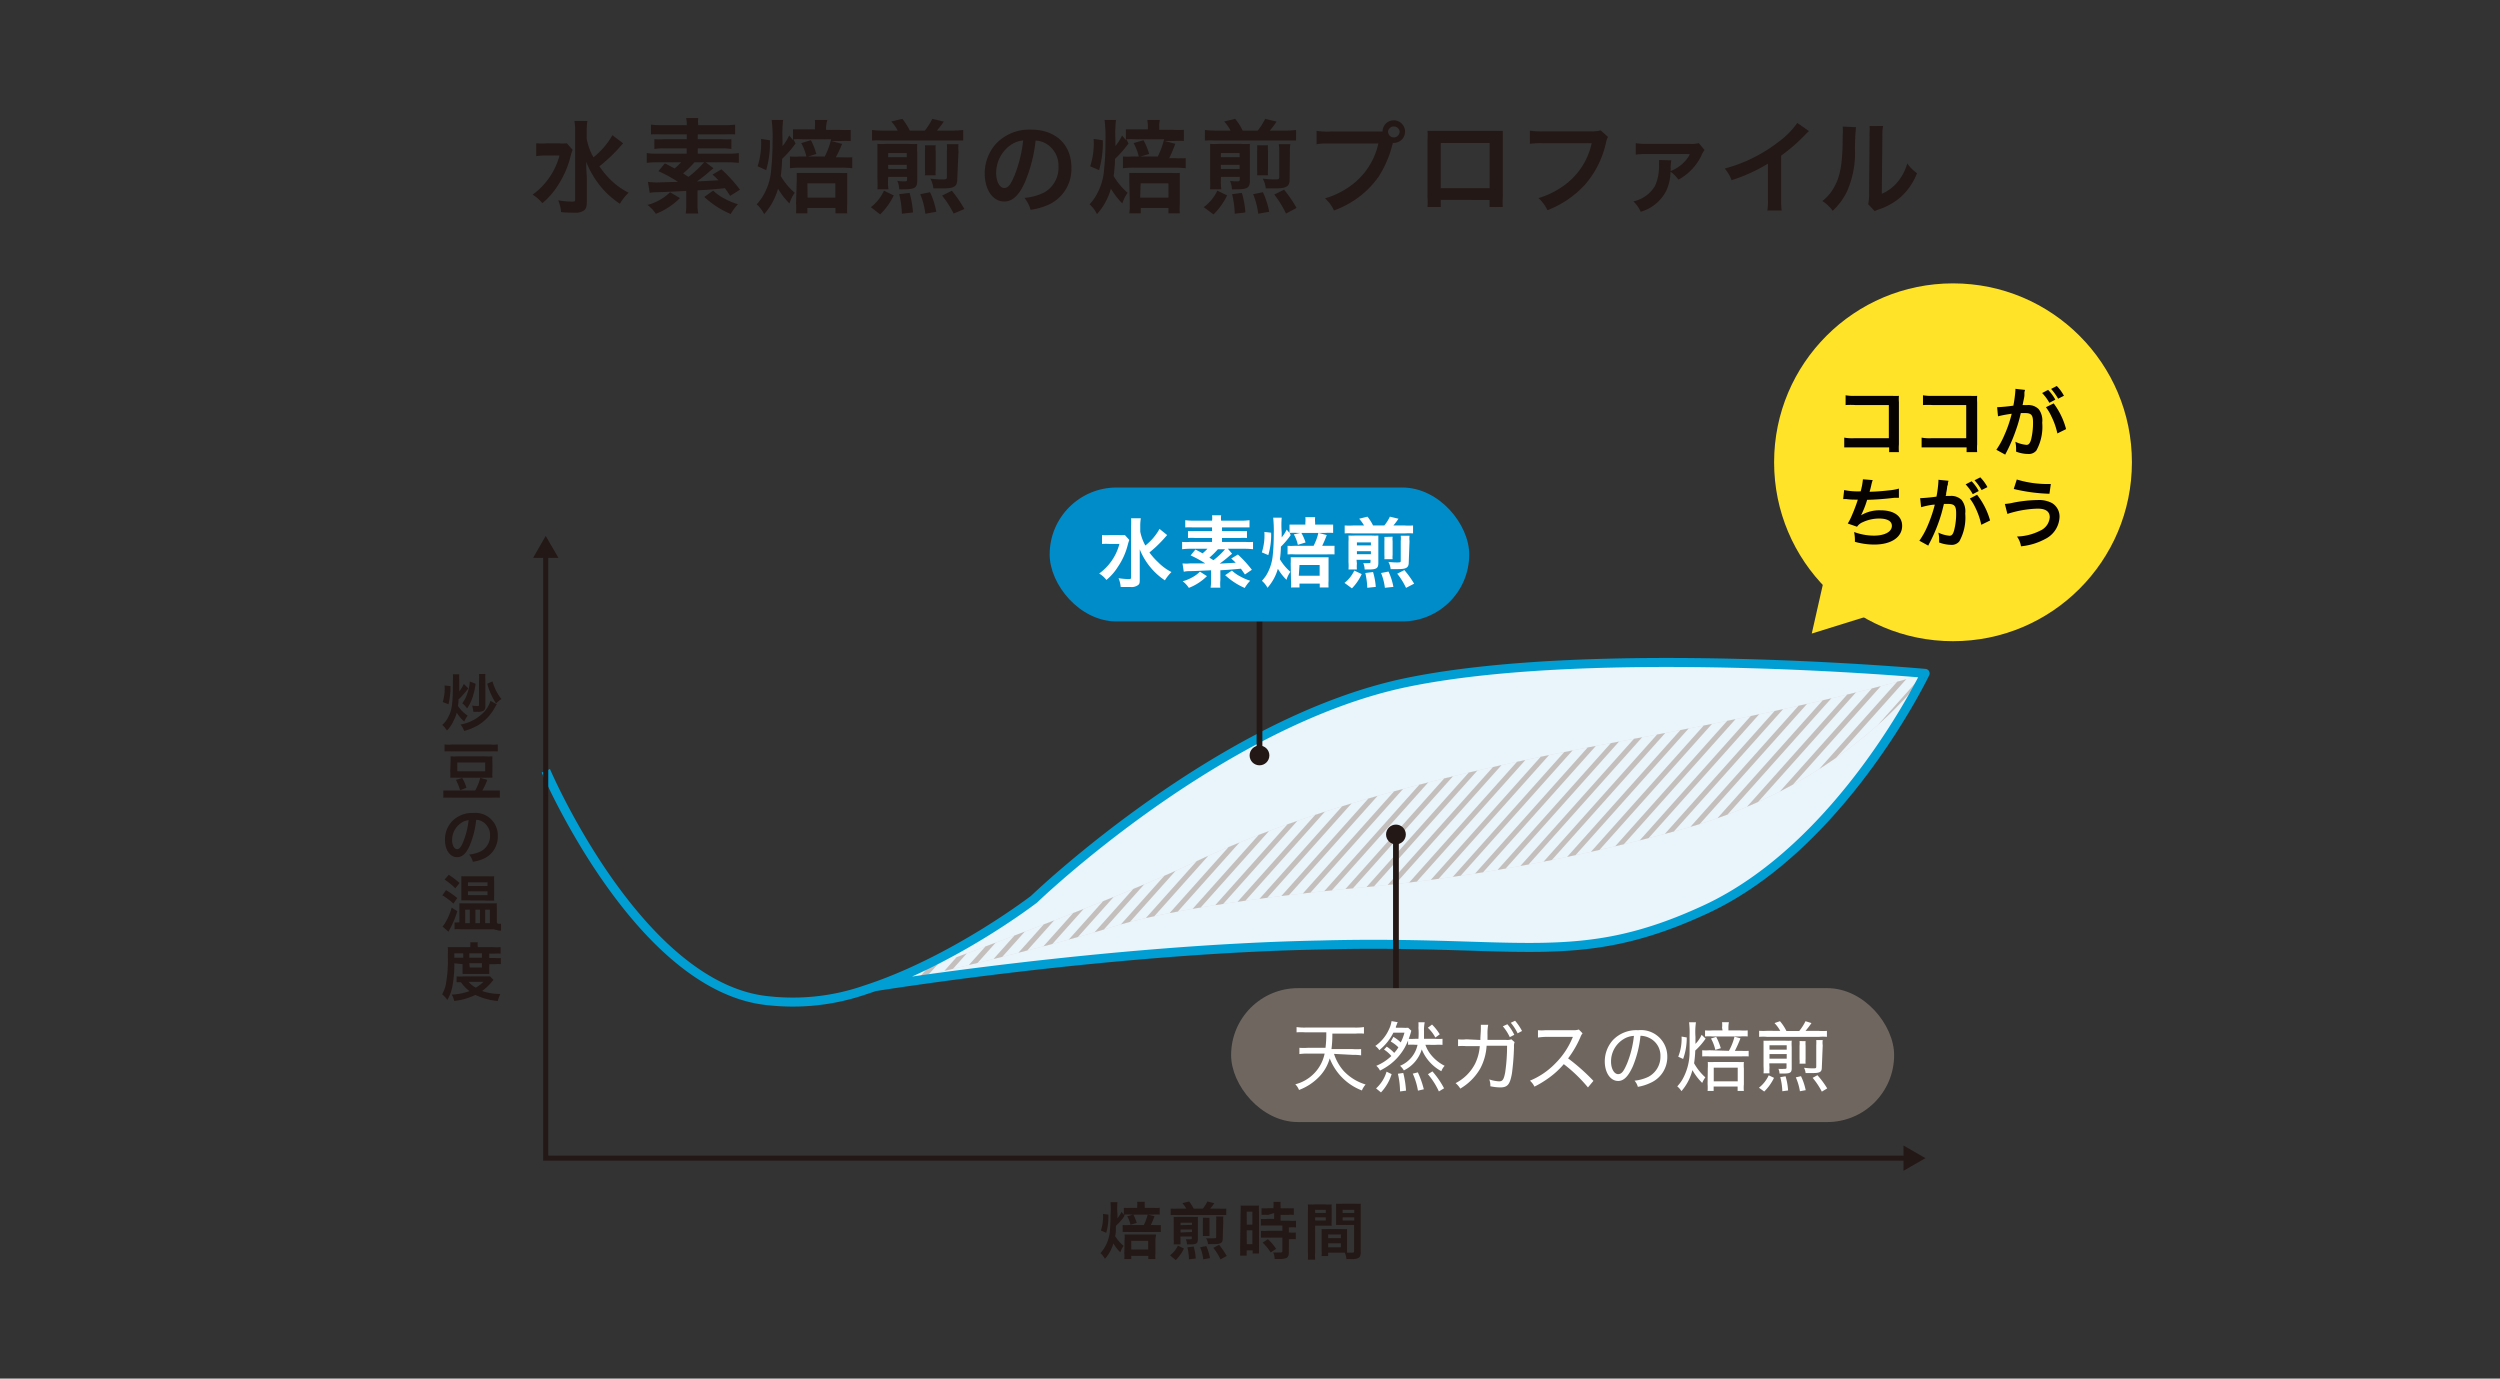 <svg xmlns="http://www.w3.org/2000/svg" xmlns:xlink="http://www.w3.org/1999/xlink" viewBox="0 0 255.58 140.94"><rect x="0" y="0" width="255.58" height="140.94" fill="#333333" stroke="none"/><defs><style>.cls-1,.cls-11,.cls-7,.cls-8,.cls-9{fill:none;}.cls-2{isolation:isolate;}.cls-3{fill:#eaf4fb;}.cls-4{mix-blend-mode:multiply;}.cls-5{fill:#e0dddb;}.cls-6{clip-path:url(#clip-path);}.cls-7{stroke:#c4bfbc;}.cls-11,.cls-7,.cls-9{stroke-miterlimit:10;}.cls-7,.cls-9{stroke-width:0.52px;}.cls-8{stroke:#009ed2;stroke-linejoin:round;stroke-width:0.92px;}.cls-11,.cls-9{stroke:#231815;}.cls-10{fill:#231815;}.cls-11{stroke-width:0.59px;}.cls-12{fill:#6f6660;}.cls-13{fill:#fff;}.cls-14{fill:#008cc9;}.cls-15{fill:#ffe329;}.cls-16{fill:#070202;}</style><clipPath id="clip-path" transform="translate(12.45)"><path class="cls-1" d="M77.06,100.88s23.07-8.24,32-12.46S130.14,80,153.42,75.75s31-6.91,31-6.91S176.85,80,159.57,84.76a188.72,188.72,0,0,1-32.36,5.93s-17.57,1.46-25.91,4.06S77.06,100.88,77.06,100.88Z"/></clipPath></defs><g class="cls-2"><g id="レイヤー_2" data-name="レイヤー 2"><g id="デザイン"><path class="cls-3" d="M77.06,100.88q.54-.16,1.08-.36A55.68,55.68,0,0,0,93.3,91.93s18.94-18.26,38.24-22.19,52.86-.9,52.86-.9S175.9,86.53,161.85,93c-15,5.66-17.87,3-38.33,3.59-21.69.41-46.46,4.27-46.46,4.27" transform="translate(12.45)"/><g class="cls-4"><path class="cls-5" d="M77.06,100.88s23.07-8.24,32-12.46S130.14,80,153.42,75.75s31-6.91,31-6.91S176.85,80,159.57,84.76a188.72,188.72,0,0,1-32.36,5.93s-17.57,1.46-25.91,4.06S77.06,100.88,77.06,100.88Z" transform="translate(12.45)"/></g><g class="cls-4"><path class="cls-3" d="M77.06,100.88s23.07-8.24,32-12.46S130.14,80,153.42,75.75s31-6.91,31-6.91S176.85,80,159.57,84.76a188.72,188.72,0,0,1-32.36,5.93s-17.57,1.46-25.91,4.06S77.06,100.88,77.06,100.88Z" transform="translate(12.45)"/></g><g class="cls-6"><g class="cls-4"><line class="cls-7" x1="255.39" y1="41.05" x2="167.87" y2="139.06"/><line class="cls-7" x1="253.42" y1="41.05" x2="165.9" y2="139.06"/><line class="cls-7" x1="251.44" y1="41.05" x2="163.93" y2="139.06"/><line class="cls-7" x1="249.47" y1="41.05" x2="161.95" y2="139.06"/><line class="cls-7" x1="247.5" y1="41.05" x2="159.98" y2="139.06"/><line class="cls-7" x1="245.53" y1="41.05" x2="158.01" y2="139.06"/><line class="cls-7" x1="243.55" y1="41.05" x2="156.04" y2="139.06"/><line class="cls-7" x1="241.58" y1="41.05" x2="154.06" y2="139.06"/><line class="cls-7" x1="239.61" y1="41.05" x2="152.09" y2="139.06"/><line class="cls-7" x1="237.63" y1="41.05" x2="150.12" y2="139.06"/><line class="cls-7" x1="235.66" y1="41.05" x2="148.15" y2="139.06"/><line class="cls-7" x1="233.69" y1="41.05" x2="146.17" y2="139.06"/><line class="cls-7" x1="231.72" y1="41.05" x2="144.2" y2="139.06"/><line class="cls-7" x1="229.74" y1="41.05" x2="142.23" y2="139.06"/><line class="cls-7" x1="227.77" y1="41.05" x2="140.26" y2="139.06"/><line class="cls-7" x1="225.8" y1="41.05" x2="138.28" y2="139.06"/><line class="cls-7" x1="223.83" y1="41.05" x2="136.31" y2="139.06"/><line class="cls-7" x1="221.85" y1="41.05" x2="134.34" y2="139.06"/><line class="cls-7" x1="219.88" y1="41.05" x2="132.36" y2="139.06"/><line class="cls-7" x1="217.91" y1="41.05" x2="130.39" y2="139.06"/><line class="cls-7" x1="215.94" y1="41.05" x2="128.42" y2="139.06"/><line class="cls-7" x1="213.96" y1="41.05" x2="126.45" y2="139.06"/><line class="cls-7" x1="211.99" y1="41.05" x2="124.47" y2="139.06"/><line class="cls-7" x1="210.02" y1="41.05" x2="122.5" y2="139.06"/><line class="cls-7" x1="208.04" y1="41.05" x2="120.53" y2="139.06"/><line class="cls-7" x1="206.07" y1="41.05" x2="118.56" y2="139.06"/><line class="cls-7" x1="204.1" y1="41.05" x2="116.58" y2="139.06"/><line class="cls-7" x1="202.13" y1="41.05" x2="114.61" y2="139.06"/><line class="cls-7" x1="200.15" y1="41.05" x2="112.64" y2="139.06"/><line class="cls-7" x1="198.18" y1="41.05" x2="110.66" y2="139.06"/><line class="cls-7" x1="196.21" y1="41.05" x2="108.69" y2="139.06"/><line class="cls-7" x1="194.24" y1="41.05" x2="106.72" y2="139.06"/><line class="cls-7" x1="192.26" y1="41.05" x2="104.75" y2="139.06"/><line class="cls-7" x1="190.29" y1="41.05" x2="102.77" y2="139.06"/><line class="cls-7" x1="188.32" y1="41.05" x2="100.8" y2="139.06"/><line class="cls-7" x1="186.34" y1="41.05" x2="98.83" y2="139.06"/><line class="cls-7" x1="184.37" y1="41.05" x2="96.86" y2="139.06"/><line class="cls-7" x1="182.4" y1="41.05" x2="94.88" y2="139.06"/><line class="cls-7" x1="180.43" y1="41.05" x2="92.91" y2="139.06"/><line class="cls-7" x1="178.45" y1="41.05" x2="90.94" y2="139.06"/><line class="cls-7" x1="176.48" y1="41.05" x2="88.97" y2="139.06"/><line class="cls-7" x1="174.51" y1="41.05" x2="86.99" y2="139.06"/><line class="cls-7" x1="172.54" y1="41.05" x2="85.02" y2="139.06"/><line class="cls-7" x1="170.56" y1="41.05" x2="83.05" y2="139.06"/><line class="cls-7" x1="168.59" y1="41.05" x2="81.07" y2="139.06"/><line class="cls-7" x1="166.62" y1="41.05" x2="79.1" y2="139.06"/><line class="cls-7" x1="164.64" y1="41.05" x2="77.13" y2="139.06"/><line class="cls-7" x1="162.67" y1="41.05" x2="75.16" y2="139.06"/><line class="cls-7" x1="160.7" y1="41.05" x2="73.18" y2="139.06"/><line class="cls-7" x1="158.73" y1="41.05" x2="71.21" y2="139.06"/><line class="cls-7" x1="156.75" y1="41.05" x2="69.24" y2="139.06"/><line class="cls-7" x1="154.78" y1="41.05" x2="67.27" y2="139.06"/><line class="cls-7" x1="152.81" y1="41.05" x2="65.29" y2="139.06"/><line class="cls-7" x1="150.84" y1="41.05" x2="63.32" y2="139.06"/><line class="cls-7" x1="148.86" y1="41.05" x2="61.35" y2="139.06"/><line class="cls-7" x1="146.89" y1="41.05" x2="59.37" y2="139.06"/><line class="cls-7" x1="144.92" y1="41.05" x2="57.4" y2="139.06"/><line class="cls-7" x1="142.95" y1="41.05" x2="55.43" y2="139.06"/><line class="cls-7" x1="140.97" y1="41.05" x2="53.46" y2="139.06"/><line class="cls-7" x1="139" y1="41.05" x2="51.48" y2="139.06"/><line class="cls-7" x1="137.03" y1="41.05" x2="49.51" y2="139.06"/><line class="cls-7" x1="135.05" y1="41.05" x2="47.54" y2="139.06"/><line class="cls-7" x1="133.08" y1="41.05" x2="45.57" y2="139.06"/><line class="cls-7" x1="131.11" y1="41.05" x2="43.59" y2="139.06"/><line class="cls-7" x1="129.14" y1="41.05" x2="41.62" y2="139.06"/><line class="cls-7" x1="127.16" y1="41.05" x2="39.65" y2="139.06"/><line class="cls-7" x1="125.19" y1="41.05" x2="37.67" y2="139.06"/><line class="cls-7" x1="123.22" y1="41.05" x2="35.7" y2="139.06"/><line class="cls-7" x1="121.25" y1="41.05" x2="33.73" y2="139.06"/><line class="cls-7" x1="119.27" y1="41.05" x2="31.76" y2="139.06"/><line class="cls-7" x1="117.3" y1="41.05" x2="29.78" y2="139.06"/><line class="cls-7" x1="115.33" y1="41.05" x2="27.81" y2="139.06"/><line class="cls-7" x1="113.35" y1="41.05" x2="25.84" y2="139.06"/><line class="cls-7" x1="111.38" y1="41.05" x2="23.87" y2="139.06"/><line class="cls-7" x1="109.41" y1="41.05" x2="21.89" y2="139.06"/><line class="cls-7" x1="107.44" y1="41.05" x2="19.92" y2="139.06"/><line class="cls-7" x1="105.46" y1="41.05" x2="17.95" y2="139.06"/><line class="cls-7" x1="103.49" y1="41.05" x2="15.98" y2="139.06"/><line class="cls-7" x1="101.52" y1="41.05" x2="14" y2="139.06"/><line class="cls-7" x1="99.55" y1="41.05" x2="12.03" y2="139.06"/><line class="cls-7" x1="97.57" y1="41.05" x2="10.06" y2="139.06"/><line class="cls-7" x1="95.6" y1="41.05" x2="8.08" y2="139.06"/><line class="cls-7" x1="93.63" y1="41.05" x2="6.11" y2="139.06"/><line class="cls-7" x1="91.66" y1="41.05" x2="4.14" y2="139.06"/><line class="cls-7" x1="89.68" y1="41.05" x2="2.17" y2="139.06"/><line class="cls-7" x1="87.71" y1="41.05" x2="0.19" y2="139.06"/></g></g><path class="cls-8" d="M43.35,78.8s9.51,22.26,22.78,23.51A22.59,22.59,0,0,0,76,101.2c9-2.91,17.26-9.27,17.26-9.27s18.94-18.26,38.24-22.19,52.86-.9,52.86-.9S175.9,86.53,161.85,93c-13,6-18.85,3.06-39.31,3.61-21.69.41-45.48,4.25-45.48,4.25" transform="translate(12.45)"/><polyline class="cls-9" points="55.79 56.65 55.79 118.4 194.98 118.4"/><polygon class="cls-10" points="54.5 57.03 55.79 54.79 57.09 57.03 54.5 57.03"/><polygon class="cls-10" points="194.6 119.69 196.84 118.4 194.6 117.11 194.6 119.69"/><g class="cls-2"><path class="cls-10" d="M102.47,124.37a6,6,0,0,1-.84.95c0,.47,0,.79-.08,1.05a4.09,4.09,0,0,0,.87,1,2.28,2.28,0,0,0-.34.66,4.46,4.46,0,0,1-.71-.92,3.88,3.88,0,0,1-.86,1.58,2.27,2.27,0,0,0-.46-.58,4.36,4.36,0,0,0,.35-.45A3.93,3.93,0,0,0,101,126a16.73,16.73,0,0,0,.08-1.7,9.58,9.58,0,0,0,0-1.4h.71a6.61,6.61,0,0,0,0,1.24v.41a3,3,0,0,0,.41-.66l.24.28v-.69a6.34,6.34,0,0,0,.69,0h.68v-.16a4.59,4.59,0,0,0,0-.46h.77a2.72,2.72,0,0,0,0,.45v.17h.84a6.34,6.34,0,0,0,.69,0v.69a5.11,5.11,0,0,0-.64,0h-.57l.68.17c-.16.41-.23.58-.38.9h.38a5.6,5.6,0,0,0,.64,0v.71a6.66,6.66,0,0,0-.68,0h-2.56a5.62,5.62,0,0,0-.66,0v-.71a4.71,4.71,0,0,0,.61,0h1.55a4.84,4.84,0,0,0,.4-1.07h-1.74a5.37,5.37,0,0,0-.64,0Zm-1.61-.2a5.8,5.8,0,0,1-.22,1.86l-.54-.23a4.65,4.65,0,0,0,.21-1.7Zm1.66,2.55a3.57,3.57,0,0,0,0-.52l.54,0h2.09c.28,0,.39,0,.52,0s0,.28,0,.52v1.43a4.14,4.14,0,0,0,0,.57h-.73v-.33H103.2v.33h-.71a3.33,3.33,0,0,0,0-.59Zm.89-2.56a4.52,4.52,0,0,1,.35.86l-.64.19a2.79,2.79,0,0,0-.33-.86Zm-.21,3.58h1.73v-.89H103.2Z" transform="translate(12.45)"/><path class="cls-10" d="M107.16,128.34a2.7,2.7,0,0,0,.81-1l.62.3a4.3,4.3,0,0,1-.84,1.18Zm1.67-4.78a4.12,4.12,0,0,0-.4-.56l.69-.17a4.89,4.89,0,0,1,.46.73h.94a3.72,3.72,0,0,0,.46-.73l.71.18a6,6,0,0,1-.42.55h.91a6.78,6.78,0,0,0,.73,0v.66c-.22,0-.41,0-.68,0h-4.32a4.38,4.38,0,0,0-.68,0v-.66a7,7,0,0,0,.73,0Zm-.59,3.17a3.12,3.12,0,0,0,0,.49h-.7a3.72,3.72,0,0,0,0-.62v-1.69c0-.26,0-.36,0-.51a3.79,3.79,0,0,0,.52,0h1.39a4,4,0,0,0,.56,0c0,.13,0,.25,0,.53v1.75c0,.44-.14.54-.79.54h-.32a1.69,1.69,0,0,0-.12-.53l.42,0c.15,0,.19,0,.19-.11v-.17h-1.17Zm1.17-1.51V125h-1.17v.25Zm0,.73v-.25h-1.17V126Zm-.31,2.79a5.8,5.8,0,0,0-.16-1.22l.64-.09a5.37,5.37,0,0,1,.21,1.23Zm1.46,0a4.36,4.36,0,0,0-.32-1.23l.63-.12a5,5,0,0,1,.38,1.23Zm.64-4.24a3.06,3.06,0,0,0,0,.36V126a3.53,3.53,0,0,0,0,.36h-.68a2,2,0,0,0,0-.35v-1.16a2.1,2.1,0,0,0,0-.36Zm1.35,2.13c0,.43-.2.56-.88.56l-.62,0a1.52,1.52,0,0,0-.2-.6,5.83,5.83,0,0,0,.68,0c.32,0,.35,0,.35-.15v-1.63a2,2,0,0,0,0-.44h.73a1.85,1.85,0,0,0,0,.44Zm-.23,2.12a5.38,5.38,0,0,0-.73-1.18l.59-.31a7.58,7.58,0,0,1,.78,1.14Z" transform="translate(12.45)"/><path class="cls-10" d="M114.38,123.89a5.48,5.48,0,0,0,0-.64c.14,0,.26,0,.56,0h.77c.29,0,.4,0,.55,0a4.5,4.5,0,0,0,0,.63v3.63c0,.34,0,.48,0,.64h-.65v-.32H115v.53h-.67a6.88,6.88,0,0,0,0-.75Zm.63,1.31h.57v-1.33H115Zm0,2h.57v-1.43H115Zm2.19-3a4.77,4.77,0,0,0-.68,0v-.68a4,4,0,0,0,.66,0h.56v-.17a2.45,2.45,0,0,0,0-.48h.73a3.33,3.33,0,0,0,0,.48v.17h.69a4.08,4.08,0,0,0,.66,0v.68a4,4,0,0,0-.65,0h-.7v.6h.88a4.1,4.1,0,0,0,.69,0v.68a3.42,3.42,0,0,0-.62,0h-.11V126h.08a3.41,3.41,0,0,0,.63,0v.69a3.71,3.71,0,0,0-.63,0h-.08V128c0,.37-.07.52-.26.61a1.75,1.75,0,0,1-.7.1h-.49a1.66,1.66,0,0,0-.15-.67,4.93,4.93,0,0,0,.71,0c.2,0,.23,0,.23-.17v-1.35h-1.52c-.23,0-.47,0-.67,0v-.69a4.12,4.12,0,0,0,.69,0h1.5v-.54h-1.5a6.81,6.81,0,0,0-.7,0v-.68a4.23,4.23,0,0,0,.7,0h.66v-.6Zm.25,3.84a4.83,4.83,0,0,0-.82-1l.54-.36a5.06,5.06,0,0,1,.84,1Z" transform="translate(12.45)"/><path class="cls-10" d="M122,128a4.8,4.8,0,0,0,0,.78h-.74a7.17,7.17,0,0,0,0-.79v-4.15a7,7,0,0,0,0-.71,5.32,5.32,0,0,0,.65,0h1.13a5.1,5.1,0,0,0,.65,0,5.34,5.34,0,0,0,0,.59v1a4.22,4.22,0,0,0,0,.58l-.59,0H122Zm0-4h1.09v-.32H122Zm0,.77h1.09v-.32H122Zm3.26,2.74c0,.24,0,.38,0,.55l.48,0c.18,0,.24,0,.24-.17v-2.66h-1.25l-.59,0c0-.18,0-.3,0-.58v-1c0-.21,0-.39,0-.59a5.1,5.1,0,0,0,.65,0h1.22a5.1,5.1,0,0,0,.65,0c0,.23,0,.39,0,.71V128c0,.38-.08.54-.31.64a1.8,1.8,0,0,1-.71.08l-.44,0a2.37,2.37,0,0,0-.17-.66h-1.7v.35h-.67a5.41,5.41,0,0,0,0-.63v-1.55c0-.23,0-.4,0-.58a4.91,4.91,0,0,0,.59,0h1.42a4.68,4.68,0,0,0,.59,0c0,.17,0,.33,0,.58Zm-1.93-.93h1.3v-.38h-1.3Zm0,.93h1.3v-.41h-1.3Zm1.48-3.51H126v-.32h-1.19Zm0,.77H126v-.32h-1.19Z" transform="translate(12.45)"/></g><g class="cls-2"><path class="cls-10" d="M34.5,68.93a5,5,0,0,0,0,.62c0,.5,0,.79,0,1.13a3.64,3.64,0,0,0,.47-.76l.45.45a7.73,7.73,0,0,1-1,1.14c0,.29,0,.4-.06.65a3.56,3.56,0,0,0,1,1,2.67,2.67,0,0,0-.35.61,3.76,3.76,0,0,1-.76-.91,4.53,4.53,0,0,1-.33.82,3.26,3.26,0,0,1-.68,1,2.36,2.36,0,0,0-.48-.57,2.58,2.58,0,0,0,.64-.85c.37-.73.45-1.35.45-3.72a3.86,3.86,0,0,0,0-.61Zm-.89,1.21A7.71,7.71,0,0,1,33.4,72l-.59-.23A4.65,4.65,0,0,0,33,70.08ZM38.34,72a3,3,0,0,0-.21.35,4.83,4.83,0,0,1-1.63,1.75,6,6,0,0,1-1.5.63,2,2,0,0,0-.37-.66,4.36,4.36,0,0,0,2.42-1.3,2.94,2.94,0,0,0,.64-1.12Zm-2.17-2.1a7,7,0,0,1-.3,1.36,4.86,4.86,0,0,1-.57,1.17,2.1,2.1,0,0,0-.49-.53,3.23,3.23,0,0,0,.51-1,4.27,4.27,0,0,0,.26-1.23Zm1-1a7,7,0,0,0,0,.7v2.61a.57.57,0,0,1-.14.42,1.21,1.21,0,0,1-.71.14h-.38a2.69,2.69,0,0,0-.13-.64,4,4,0,0,0,.54.05c.14,0,.17,0,.17-.17V69.6a4.84,4.84,0,0,0,0-.69Zm.73.76a5.09,5.09,0,0,0,.91,1.8,3,3,0,0,0-.54.46,5.22,5.22,0,0,1-.49-.88,6.26,6.26,0,0,1-.42-1.14Z" transform="translate(12.45)"/><path class="cls-10" d="M36.13,80.82a5.61,5.61,0,0,0,.52-1.3l.72.21a7.55,7.55,0,0,1-.51,1.09h1c.31,0,.55,0,.79,0v.73a6,6,0,0,0-.79,0H33.68a6.75,6.75,0,0,0-.81,0v-.73c.25,0,.5,0,.81,0Zm2.31-4a6.17,6.17,0,0,0-.8,0H33.79a6.31,6.31,0,0,0-.79,0v-.71a4.68,4.68,0,0,0,.8,0h3.82a4.79,4.79,0,0,0,.82,0Zm-4.83,1.1a3.7,3.7,0,0,0,0-.6,4.74,4.74,0,0,0,.71,0h2.84a5,5,0,0,0,.73,0,4.91,4.91,0,0,0,0,.59v1a4.86,4.86,0,0,0,0,.6,6.38,6.38,0,0,0-.66,0H34.26a6.66,6.66,0,0,0-.68,0,3.9,3.9,0,0,0,0-.63Zm1.19,1.61a4.46,4.46,0,0,1,.44,1l-.65.26a6.05,6.05,0,0,0-.43-1.06Zm-.5-.68h2.85v-.9H34.3Z" transform="translate(12.45)"/><path class="cls-10" d="M35.57,86.44c-.36.82-.77,1.19-1.29,1.19-.72,0-1.24-.73-1.24-1.76A2.71,2.71,0,0,1,33.73,84a2.86,2.86,0,0,1,2.19-.89,2.29,2.29,0,0,1,2.52,2.35,2.45,2.45,0,0,1-1.55,2.37,4.07,4.07,0,0,1-1,.27,1.86,1.86,0,0,0-.38-.74A3.49,3.49,0,0,0,36.77,87a1.79,1.79,0,0,0,.88-1.59A1.56,1.56,0,0,0,36.87,84a1.24,1.24,0,0,0-.64-.19A9.07,9.07,0,0,1,35.57,86.44Zm-.93-2.27a2.1,2.1,0,0,0-.87,1.71c0,.52.22.93.5.93s.43-.26.66-.81a8.57,8.57,0,0,0,.53-2.15A1.56,1.56,0,0,0,34.64,84.17Z" transform="translate(12.45)"/><path class="cls-10" d="M33.15,91a8.77,8.77,0,0,1,1.15.81l-.4.57a6.19,6.19,0,0,0-1.13-.85Zm1.15,2.15A9.1,9.1,0,0,1,33.53,95l-.13.25-.61-.53a2.26,2.26,0,0,0,.33-.48,5.71,5.71,0,0,0,.6-1.45Zm-.87-3.72a9.43,9.43,0,0,1,1.1.84l-.43.55A6.56,6.56,0,0,0,33,89.92Zm5,5a1.2,1.2,0,0,0,.34,0v.71l-.19,0L38,95H34.72a5.08,5.08,0,0,0-.7,0v-.7a2,2,0,0,0,.35,0h.14v-1.5c0-.18,0-.28,0-.45.13,0,.25,0,.55,0h2.7c.33,0,.44,0,.58,0a3.24,3.24,0,0,0,0,.44v1.51ZM35.3,92.05l-.59,0c0-.18,0-.34,0-.59V90.14c0-.24,0-.38,0-.56a5.1,5.1,0,0,0,.65,0h2.06a5,5,0,0,0,.65,0,4.85,4.85,0,0,0,0,.58v1.33a5.22,5.22,0,0,0,0,.58l-.58,0Zm-.19,2.33h.47V93h-.47Zm.28-3.8h2V90.2h-2Zm0,.93h2v-.39h-2Zm.76,2.87h.47V93h-.47Zm1,0h.48V93h-.48Z" transform="translate(12.45)"/><path class="cls-10" d="M34,98.48a12.68,12.68,0,0,1-.18,2.24,4.33,4.33,0,0,1-.54,1.51,2.46,2.46,0,0,0-.53-.58,3.4,3.4,0,0,0,.39-1.09,13.4,13.4,0,0,0,.19-2.86,8.56,8.56,0,0,0,0-.87c.23,0,.45,0,.72,0h1.58v-.14a2,2,0,0,0,0-.36h.76a1.35,1.35,0,0,0,0,.37v.13h1.57a7.24,7.24,0,0,0,.77,0v.66a6.19,6.19,0,0,0-.67,0h-.49v.45h.61a2.91,2.91,0,0,0,.57,0v.63a4.13,4.13,0,0,0-.57,0h-.61v.6c0,.15,0,.29,0,.4H34.84c0-.11,0-.27,0-.4v-.6Zm4,1.7-.12.13a5.13,5.13,0,0,1-1.05,1,5.45,5.45,0,0,0,1.88.3,3.25,3.25,0,0,0-.27.72,6.49,6.49,0,0,1-2.29-.62,6.65,6.65,0,0,1-2.17.62,2,2,0,0,0-.25-.65,6,6,0,0,0,1.82-.36,3.57,3.57,0,0,1-.87-.9,4.16,4.16,0,0,0-.45,0v-.6a5.32,5.32,0,0,0,.68,0h2.22l.53,0Zm-3.09-2.27v-.45H34v.45Zm.54,2.46a2.42,2.42,0,0,0,.74.6,3.83,3.83,0,0,0,.79-.6Zm1.37-2.46v-.45H35.53v.45Zm-1.25,1h1.25v-.44H35.53Z" transform="translate(12.45)"/></g><line class="cls-11" x1="128.76" y1="60.09" x2="128.76" y2="77.23"/><circle class="cls-10" cx="128.76" cy="77.23" r="1.01"/><line class="cls-11" x1="142.71" y1="103.24" x2="142.71" y2="85.31"/><circle class="cls-10" cx="142.71" cy="85.31" r="1.01"/><rect class="cls-12" x="125.86" y="101.02" width="67.78" height="13.69" rx="6.84"/><g id="従来の天然ガスと水素の_火力調整の範囲の違い" data-name="従来の天然ガスと水素の 火力調整の範囲の違い"><g class="cls-2"><path class="cls-13" d="M123.93,107.74a4.89,4.89,0,0,0,1,1.76,5.08,5.08,0,0,0,2.23,1.37,2.15,2.15,0,0,0-.38.61,5.69,5.69,0,0,1-2.29-1.61,5.82,5.82,0,0,1-1-1.67,4.42,4.42,0,0,1-1.2,2,5.54,5.54,0,0,1-1.94,1.23,1.63,1.63,0,0,0-.38-.58,4.09,4.09,0,0,0,3-3.14h-1.71a5.67,5.67,0,0,0-.87.05v-.64a7.16,7.16,0,0,0,.87,0h1.8a11.91,11.91,0,0,0,.08-1.58h-2.14a5.46,5.46,0,0,0-.9,0V105a5.61,5.61,0,0,0,.9.05h5.08a5.83,5.83,0,0,0,.91-.05v.67a5.54,5.54,0,0,0-.9,0h-2.33a11.76,11.76,0,0,1-.09,1.58h2.15a7.24,7.24,0,0,0,.88,0v.64a5.67,5.67,0,0,0-.87-.05Z" transform="translate(12.45)"/><path class="cls-13" d="M129.32,107a4.08,4.08,0,0,1,.76.64,3.27,3.27,0,0,0,.43-.57,3.71,3.71,0,0,0-.78-.59L130,106a3.67,3.67,0,0,1,.75.57,4.79,4.79,0,0,0,.38-1H130a5.45,5.45,0,0,1-1.44,1.79,1.54,1.54,0,0,0-.41-.43,4.13,4.13,0,0,0,1.4-1.7,2.86,2.86,0,0,0,.26-.84l.63.11-.07.15a.7.7,0,0,1-.06.17l-.06.15a.54.54,0,0,1,0,.1h.68a4.73,4.73,0,0,0,.58,0l.32.3a7.34,7.34,0,0,1-.69,1.76,5.76,5.76,0,0,1-1.43,1.65,6.79,6.79,0,0,1-1.08.67,1.54,1.54,0,0,0-.38-.49,4.94,4.94,0,0,0,1.54-1,3.18,3.18,0,0,0-.75-.66Zm-1.09,4.27a4,4,0,0,0,.67-.81,3.75,3.75,0,0,0,.4-.9l.52.25a4.77,4.77,0,0,1-1.09,1.87Zm2.45.31a8.38,8.38,0,0,0-.22-1.81l.55-.08a9.94,9.94,0,0,1,.28,1.81Zm2.59-4.77a3.37,3.37,0,0,0,.61,1.07,4.25,4.25,0,0,0,1.36,1.08,1.7,1.7,0,0,0-.34.55,4.42,4.42,0,0,1-2-2.23,3.52,3.52,0,0,1-1.83,2.15,2,2,0,0,0-.39-.47,3,3,0,0,0,1.79-2.15h-.23a5.22,5.22,0,0,0-.74,0v-.61a6.38,6.38,0,0,0,.74,0h.32a7.33,7.33,0,0,0,0-1.11,5.09,5.09,0,0,0,0-.58h.64a4.22,4.22,0,0,0-.07.94c0,.3,0,.49,0,.75h1.11a5.46,5.46,0,0,0,.78,0v.62a5.59,5.59,0,0,0-.77,0Zm-.76,4.69a7,7,0,0,0-.53-1.74l.52-.13a9.34,9.34,0,0,1,.61,1.73Zm1.44-6.76a5.38,5.38,0,0,1,.79,1l-.45.33a3.75,3.75,0,0,0-.77-1Zm.7,6.84a7.57,7.57,0,0,0-1.12-1.76l.46-.29a9,9,0,0,1,1.19,1.73Z" transform="translate(12.45)"/><path class="cls-13" d="M138.89,106.32c0-.38.05-.82.05-1.14s0-.27,0-.41h.75a5.07,5.07,0,0,0-.07,1c0,.19,0,.29,0,.54h1.9a1.18,1.18,0,0,0,.54-.06l.33.29a1.15,1.15,0,0,0-.06.49,25.67,25.67,0,0,1-.21,2.7c-.2,1.14-.45,1.44-1.21,1.44a5.34,5.34,0,0,1-1-.12,1.69,1.69,0,0,0-.11-.7,3.81,3.81,0,0,0,1,.2c.36,0,.49-.18.63-.93a18.27,18.27,0,0,0,.19-2.71h-2.09a5.7,5.7,0,0,1-.63,2.29,5.64,5.64,0,0,1-2.06,2.09,2.37,2.37,0,0,0-.48-.56,4.58,4.58,0,0,0,2-2,4.91,4.91,0,0,0,.47-1.78h-1.39a4.5,4.5,0,0,0-.83,0v-.7a3.58,3.58,0,0,0,.85,0Zm2.76-1.61a4.7,4.7,0,0,1,.71,1.08l-.46.24a5.15,5.15,0,0,0-.71-1.11Zm.79-.36a5.53,5.53,0,0,1,.71,1.05l-.45.24a5,5,0,0,0-.7-1.08Z" transform="translate(12.45)"/><path class="cls-13" d="M149.89,111.17a15.22,15.22,0,0,0-2.47-2.38,8.56,8.56,0,0,1-1.48,1.37,10.5,10.5,0,0,1-1.52.93,1.93,1.93,0,0,0-.46-.61,7.69,7.69,0,0,0,2.59-1.76,8,8,0,0,0,1.73-2.56l.05-.1a.11.11,0,0,0,0-.06l-2.65,0a6.58,6.58,0,0,0-.9.07l0-.75a4,4,0,0,0,.75,0h.17l2.7,0a1.68,1.68,0,0,0,.56-.07l.38.39a1.25,1.25,0,0,0-.22.39,10.41,10.41,0,0,1-1.26,2.17,20.52,20.52,0,0,1,2.59,2.3Z" transform="translate(12.45)"/><path class="cls-13" d="M156.06,110.09A2.32,2.32,0,0,0,157.3,108a2,2,0,0,0-1.16-1.9,2.07,2.07,0,0,0-.88-.21,11,11,0,0,1-.78,3.12c-.45,1-.91,1.5-1.5,1.5-.79,0-1.37-.84-1.37-2a3.26,3.26,0,0,1,.84-2.19,3.32,3.32,0,0,1,2.57-1A2.69,2.69,0,0,1,158,108a2.87,2.87,0,0,1-1.71,2.7,4.86,4.86,0,0,1-1.3.41,1.53,1.53,0,0,0-.34-.63A4.36,4.36,0,0,0,156.06,110.09Zm-2.59-3.82a2.67,2.67,0,0,0-1.22,2.27c0,.71.32,1.27.72,1.27s.6-.36.92-1.09a10.4,10.4,0,0,0,.7-2.82A2.23,2.23,0,0,0,153.47,106.27Z" transform="translate(12.45)"/><path class="cls-13" d="M160.93,104.51a7,7,0,0,0-.05,1.48c0,.29,0,.45,0,.73a3.19,3.19,0,0,0,.63-.93l.41.39a7.09,7.09,0,0,1-1.06,1.22,11,11,0,0,1-.12,1.3,5.61,5.61,0,0,0,1.15,1.44,2.88,2.88,0,0,0-.32.57,5.92,5.92,0,0,1-1-1.31,5.29,5.29,0,0,1-1.12,2.15,2.26,2.26,0,0,0-.43-.49,4,4,0,0,0,.52-.69,5.73,5.73,0,0,0,.74-2.9c0-.49,0-1.1,0-1.63a9,9,0,0,0-.05-1.33Zm-.94,1.55a6.41,6.41,0,0,1-.37,2.2l-.5-.23a4.94,4.94,0,0,0,.34-2.06Zm4.31,1.37a5.61,5.61,0,0,0,.57-1.45l.61.17a12.33,12.33,0,0,1-.57,1.28h.64a7.51,7.51,0,0,0,.77,0V108a7.58,7.58,0,0,0-.79,0h-3.18a7.06,7.06,0,0,0-.78,0v-.63a4.89,4.89,0,0,0,.74,0Zm-.7-2.35a2.82,2.82,0,0,0,0-.58h.7a2.82,2.82,0,0,0-.05.58v.26h1.18a5.45,5.45,0,0,0,.79,0v.62a4.44,4.44,0,0,0-.76,0h-2.83a4.9,4.9,0,0,0-.77,0v-.62a5.72,5.72,0,0,0,.79,0h1Zm-1.46,4.15a5.74,5.74,0,0,0,0-.66,5.79,5.79,0,0,0,.65,0h2.43a4.82,4.82,0,0,0,.61,0,4.11,4.11,0,0,0,0,.67v1.63a3.19,3.19,0,0,0,0,.66h-.64v-.45h-2.45v.45h-.62a4.39,4.39,0,0,0,0-.7ZM163,106a6,6,0,0,1,.47,1.16l-.56.17a4.44,4.44,0,0,0-.44-1.16Zm-.25,4.55h2.45v-1.4h-2.45Z" transform="translate(12.45)"/><path class="cls-13" d="M167.37,111.2a3.42,3.42,0,0,0,1-1.27l.54.26a4.88,4.88,0,0,1-1,1.4Zm2.18-5.81a3.94,3.94,0,0,0-.59-.8l.56-.19a4.74,4.74,0,0,1,.66,1h1.31a5.15,5.15,0,0,0,.64-1l.61.19a8.56,8.56,0,0,1-.61.8h1.36a6.09,6.09,0,0,0,.83,0V106a4.49,4.49,0,0,0-.79,0h-5.34a4.47,4.47,0,0,0-.8,0v-.62a6.37,6.37,0,0,0,.83,0Zm-1.1,3.76a4.3,4.3,0,0,0,0,.58h-.61a4.87,4.87,0,0,0,0-.71v-2c0-.33,0-.43,0-.63a5.43,5.43,0,0,0,.65,0h1.54a5.62,5.62,0,0,0,.69,0,4.59,4.59,0,0,0,0,.65v2.17c0,.43-.15.54-.79.54h-.46a1.16,1.16,0,0,0-.11-.48,3.73,3.73,0,0,0,.57,0c.21,0,.26,0,.26-.14v-.42h-1.76Zm1.76-1.84v-.45h-1.76v.45Zm0,.92v-.47h-1.76v.47Zm-.45,3.33a6.4,6.4,0,0,0-.21-1.44l.54-.09a6.23,6.23,0,0,1,.26,1.45Zm1.8,0a5.74,5.74,0,0,0-.42-1.42l.53-.12a6.15,6.15,0,0,1,.48,1.43Zm.58-5.12a3.09,3.09,0,0,0,0,.47v1.36a3.09,3.09,0,0,0,0,.47h-.62a2.13,2.13,0,0,0,0-.46V106.9a2.35,2.35,0,0,0,0-.47Zm1.66,2.69c0,.45-.19.57-.9.57l-.76,0a1.47,1.47,0,0,0-.16-.54,7.38,7.38,0,0,0,.89.06c.3,0,.36,0,.36-.19v-2.17a4.09,4.09,0,0,0,0-.53h.66a1.94,1.94,0,0,0,0,.53Zm0,2.47a7.69,7.69,0,0,0-.94-1.41l.49-.27a9,9,0,0,1,1,1.35Z" transform="translate(12.45)"/></g></g><rect class="cls-14" x="107.31" y="49.84" width="42.89" height="13.69" rx="6.84"/><g class="cls-2"><path class="cls-13" d="M103,55.2a5.2,5.2,0,0,0-.16.52,7,7,0,0,1-1,2.22,5.51,5.51,0,0,1-1.18,1.35,2.76,2.76,0,0,0-.74-.66,5.22,5.22,0,0,0,1.14-1.11,5.39,5.39,0,0,0,.93-1.91h-1a5.66,5.66,0,0,0-.78,0V54.7a5.62,5.62,0,0,0,.84,0h.82a4.91,4.91,0,0,0,.68,0Zm3.87-.5-.41.46a12.59,12.59,0,0,1-1.4,1.32,6.72,6.72,0,0,0,.89,1,5.16,5.16,0,0,0,1.36,1,4.42,4.42,0,0,0-.67.85,6.71,6.71,0,0,1-1.34-1.17,6.91,6.91,0,0,1-1.23-2c0,.79,0,1,0,1.22V59.2c0,.35,0,.51-.2.63a1.1,1.1,0,0,1-.75.18c-.29,0-.71,0-1,0a2.83,2.83,0,0,0-.22-.9,7.54,7.54,0,0,0,1,.09c.23,0,.28,0,.28-.19V53.8a6.32,6.32,0,0,0,0-.82h1a5,5,0,0,0-.06.83v.54a4.88,4.88,0,0,0,.52,1.42,5.6,5.6,0,0,0,1.45-1.7Z" transform="translate(12.45)"/><path class="cls-13" d="M113.51,56.61c-.12.1-.16.12-.27.22a12,12,0,0,1-1,.79l1.64-.09c-.14-.14-.22-.22-.46-.43l.68-.41a11.37,11.37,0,0,1,1.43,1.56l-.71.48c-.2-.3-.26-.38-.41-.59-1.08.1-1.08.1-2.1.16v1a4.17,4.17,0,0,0,0,.78h-1a4.1,4.1,0,0,0,.05-.78v-1c-1.66.08-1.66.08-2.23.09a2.5,2.5,0,0,0-.56.06l-.13-.85a4.13,4.13,0,0,0,.77,0l1.56,0a12,12,0,0,0-1.5-.82l.49-.6c.35.18.47.24.73.39a5.64,5.64,0,0,0,.5-.47H109.3a7.21,7.21,0,0,0-.9.05v-.75a5.33,5.33,0,0,0,.81,0h2.25v-.4h-1.73a5.16,5.16,0,0,0-.73,0v-.71a7.18,7.18,0,0,0,.73,0h1.73v-.37h-1.93a7.86,7.86,0,0,0-.81,0v-.74a6.92,6.92,0,0,0,.91.05h1.83a2,2,0,0,0,0-.55h.93a2,2,0,0,0,0,.55h2a6.53,6.53,0,0,0,.9-.05v.74c-.23,0-.42,0-.81,0h-2v.37h1.83a6.83,6.83,0,0,0,.72,0v.71a5,5,0,0,0-.72,0h-1.83v.4h2.37a5.35,5.35,0,0,0,.8,0v.75a7.66,7.66,0,0,0-.89-.05h-1.68Zm-2.57,2.29a5.38,5.38,0,0,1-1.85,1.2,2.9,2.9,0,0,0-.63-.68,4.13,4.13,0,0,0,1-.41,3.08,3.08,0,0,0,.76-.57Zm1.12-2.75a8.8,8.8,0,0,1-.87.86l.41.26a7.35,7.35,0,0,0,1.19-1.12Zm1.43,2.18a3.84,3.84,0,0,0,.87.61,5.33,5.33,0,0,0,1,.43,3.9,3.9,0,0,0-.56.74,7.1,7.1,0,0,1-2-1.31Z" transform="translate(12.45)"/><path class="cls-13" d="M119.5,54.71a8.66,8.66,0,0,1-1,1.18,11.11,11.11,0,0,1-.1,1.29,5.17,5.17,0,0,0,1.07,1.28,2.73,2.73,0,0,0-.4.82,5.79,5.79,0,0,1-.88-1.13,5,5,0,0,1-1.06,1.94,2.58,2.58,0,0,0-.57-.71,5.41,5.41,0,0,0,.43-.55,4.83,4.83,0,0,0,.68-2.1c.06-.58.1-1.32.1-2.09a13.47,13.47,0,0,0-.06-1.72h.87a9.93,9.93,0,0,0,0,1.52c0,.16,0,.25,0,.5a3.74,3.74,0,0,0,.51-.8l.29.34v-.85c.24,0,.49,0,.85,0H121v-.21a2.75,2.75,0,0,0,0-.55h1a2.69,2.69,0,0,0,0,.55v.21h1c.37,0,.61,0,.84,0v.85a6.92,6.92,0,0,0-.79,0h-.7l.84.22c-.19.5-.28.7-.47,1.1h.47c.31,0,.59,0,.79,0v.88a7,7,0,0,0-.84,0h-3.14a5.83,5.83,0,0,0-.82,0v-.88a6.73,6.73,0,0,0,.75,0h1.91a5.6,5.6,0,0,0,.49-1.32h-2.15a7.33,7.33,0,0,0-.78,0Zm-2-.25a7.24,7.24,0,0,1-.29,2.29l-.66-.28a5.61,5.61,0,0,0,.26-2.09Zm2,3.14a4.74,4.74,0,0,0,0-.63l.66,0h2.58c.34,0,.47,0,.63,0,0,.16,0,.33,0,.64v1.76a6.09,6.09,0,0,0,0,.69h-.9v-.4H120.4v.4h-.87a4.75,4.75,0,0,0,0-.72Zm1.08-3.14a4.84,4.84,0,0,1,.44,1l-.79.24a3.65,3.65,0,0,0-.41-1.07Zm-.25,4.4h2.13v-1.1H120.4Z" transform="translate(12.45)"/><path class="cls-13" d="M125,59.59a3.39,3.39,0,0,0,1-1.26l.76.36a5.1,5.1,0,0,1-1,1.46ZM127,53.72a4.18,4.18,0,0,0-.5-.69l.85-.21a4.66,4.66,0,0,1,.57.9h1.15a4.21,4.21,0,0,0,.57-.9l.88.21a6.83,6.83,0,0,1-.52.69h1.11a7,7,0,0,0,.9,0v.81a6.88,6.88,0,0,0-.83,0h-5.32a6.44,6.44,0,0,0-.84,0v-.81a7.6,7.6,0,0,0,.9,0Zm-.73,3.9a3.22,3.22,0,0,0,0,.6h-.86a5.62,5.62,0,0,0,0-.76V55.37a4.78,4.78,0,0,0,0-.62,5.67,5.67,0,0,0,.65,0h1.71a5.62,5.62,0,0,0,.69,0c0,.16,0,.31,0,.65v2.15c0,.54-.18.67-1,.67l-.4,0a1.73,1.73,0,0,0-.14-.65,3.25,3.25,0,0,0,.51,0c.19,0,.23,0,.23-.14v-.2h-1.43Zm1.43-1.86v-.31h-1.43v.31Zm0,.9v-.31h-1.43v.31Zm-.37,3.43a7.87,7.87,0,0,0-.2-1.51l.79-.1A7.28,7.28,0,0,1,128.2,60Zm1.8,0a6,6,0,0,0-.39-1.51l.76-.15A6.34,6.34,0,0,1,130,60Zm.79-5.22a1.9,1.9,0,0,0,0,.45v1.41a1.94,1.94,0,0,0,0,.44h-.84a2.81,2.81,0,0,0,0-.43V55.34a3.4,3.4,0,0,0,0-.45Zm1.65,2.62c0,.54-.25.69-1.08.69l-.77,0a2.06,2.06,0,0,0-.23-.74,6.48,6.48,0,0,0,.83.06c.39,0,.43,0,.43-.19v-2a2.24,2.24,0,0,0,0-.54h.9a2.08,2.08,0,0,0,0,.54Zm-.28,2.61a7.12,7.12,0,0,0-.9-1.45l.73-.37a9.81,9.81,0,0,1,1,1.39Z" transform="translate(12.45)"/></g><polygon class="cls-15" points="185.22 64.77 191.97 62.67 186.78 57.88 185.22 64.77"/><circle class="cls-15" cx="199.66" cy="47.26" r="18.29"/><path class="cls-16" d="M177.09,45.74c-.54,0-.73,0-1,0v-1a4.66,4.66,0,0,0,1,.06h3.56V41.41h-3.42a7.76,7.76,0,0,0-1,0v-1a4.87,4.87,0,0,0,1,.06H181a6.45,6.45,0,0,0,.68,0,3.72,3.72,0,0,0,0,.65v4.29a5.41,5.41,0,0,0,0,.81h-1v-.48Z" transform="translate(12.45)"/><path class="cls-16" d="M185,45.74c-.54,0-.73,0-1,0v-1a4.6,4.6,0,0,0,1,.06h3.56V41.41h-3.42a8.05,8.05,0,0,0-1,0v-1a4.93,4.93,0,0,0,1,.06H189a6.25,6.25,0,0,0,.68,0,5.56,5.56,0,0,0,0,.65v4.29a5.41,5.41,0,0,0,0,.81H188.6v-.48Z" transform="translate(12.45)"/><path class="cls-16" d="M194.57,39.86l-.06.24c0,.11,0,.15,0,.27s0,.17-.13.76a1.81,1.81,0,0,1-.06.28l.49,0a1.5,1.5,0,0,1,1.16.42,1.91,1.91,0,0,1,.36,1.38,5,5,0,0,1-.6,2.85,1,1,0,0,1-.87.35,3.42,3.42,0,0,1-1.2-.24c0-.15,0-.26,0-.34a3.22,3.22,0,0,0-.08-.67,3.26,3.26,0,0,0,1.14.32c.23,0,.35-.15.47-.53a7.25,7.25,0,0,0,.2-1.79c0-.72-.18-.93-.8-.93l-.45,0a13.78,13.78,0,0,1-.48,1.69,17,17,0,0,1-.93,2.2l-.12.23a.53.53,0,0,0-.06.13l-.91-.5a8.16,8.16,0,0,0,.81-1.47,12.7,12.7,0,0,0,.76-2.21,12.23,12.23,0,0,0-1.4.26l-.09-.93a16.42,16.42,0,0,0,1.66-.16,12.53,12.53,0,0,0,.21-1.58v-.14Zm2.36,0a4.38,4.38,0,0,1,.74,1l-.61.32a4.74,4.74,0,0,0-.74-1Zm.57,1.38a7.57,7.57,0,0,1,1.27,2.63l-.89.44a7.37,7.37,0,0,0-.62-1.76,4.91,4.91,0,0,0-.55-.92Zm.46-.48a6.41,6.41,0,0,0-.72-1l.58-.3a4.31,4.31,0,0,1,.73,1Z" transform="translate(12.45)"/><path class="cls-16" d="M176.08,50.1a6.89,6.89,0,0,0,1.69.13A6.91,6.91,0,0,0,178,49l1,.08a3.69,3.69,0,0,0-.13.45,7.05,7.05,0,0,1-.19.74c.6,0,1.48-.08,2-.14a5.39,5.39,0,0,0,1-.18l0,.94-.45,0c-1.13.13-1.82.18-2.8.21a9.64,9.64,0,0,1-.62,1.58v0a3.63,3.63,0,0,1,2-.51c1.38,0,2.2.6,2.2,1.59,0,1.16-1.12,1.91-2.83,1.91a7.14,7.14,0,0,1-2-.28,4.46,4.46,0,0,0-.08-1,5.93,5.93,0,0,0,2,.37c1.13,0,1.86-.39,1.86-1,0-.48-.46-.75-1.31-.75a4,4,0,0,0-1.68.38,1.29,1.29,0,0,0-.57.46l-.95-.33a5.12,5.12,0,0,0,.37-.71,17.34,17.34,0,0,0,.66-1.73c-.42,0-.77,0-1.18-.06h-.32Z" transform="translate(12.45)"/><path class="cls-16" d="M186.75,49.15a2.1,2.1,0,0,0-.06.24c0,.11,0,.15-.05.27s0,.17-.13.75c0,.18,0,.18-.06.29l.49,0a1.51,1.51,0,0,1,1.15.41,1.9,1.9,0,0,1,.37,1.39,5,5,0,0,1-.6,2.84,1,1,0,0,1-.87.36,3.66,3.66,0,0,1-1.2-.24c0-.15,0-.26,0-.34a2.61,2.61,0,0,0-.08-.67,3.3,3.3,0,0,0,1.15.32c.22,0,.35-.15.46-.54a6.62,6.62,0,0,0,.21-1.78c0-.72-.18-.93-.8-.93l-.45,0c-.24,1-.31,1.19-.48,1.7a15.89,15.89,0,0,1-.94,2.2l-.12.22a.73.73,0,0,1-.06.14l-.91-.5a8.11,8.11,0,0,0,.82-1.47,14.41,14.41,0,0,0,.76-2.22c-.4,0-1.15.19-1.4.26l-.1-.92a16.59,16.59,0,0,0,1.67-.16,11.82,11.82,0,0,0,.2-1.58v-.14Zm2.36.05a4.16,4.16,0,0,1,.73,1l-.61.32a4.71,4.71,0,0,0-.73-1Zm.56,1.38A7.59,7.59,0,0,1,191,53.21l-.9.44a7.34,7.34,0,0,0-.61-1.76,4.87,4.87,0,0,0-.56-.92Zm.46-.48a5,5,0,0,0-.72-1l.59-.3a4.31,4.31,0,0,1,.73,1Z" transform="translate(12.45)"/><path class="cls-16" d="M192.51,51.52a5.46,5.46,0,0,0,.9-.14,14,14,0,0,1,2.46-.26,2.83,2.83,0,0,1,1.48.32,1.61,1.61,0,0,1,.75,1.43,2.63,2.63,0,0,1-1.48,2.24,6.46,6.46,0,0,1-2.46.74,2.28,2.28,0,0,0-.41-1,5.52,5.52,0,0,0,2.35-.59,1.63,1.63,0,0,0,1-1.38c0-.59-.42-.88-1.23-.88a10.84,10.84,0,0,0-3.1.54Zm1.22-2.5a10.62,10.62,0,0,0,3.26.46h.22l-.14,1a17.81,17.81,0,0,1-3.65-.49Z" transform="translate(12.45)"/><g id="従来の天然ガスと水素の_火力調整の範囲の違い-2" data-name="従来の天然ガスと水素の 火力調整の範囲の違い"><g class="cls-2"><path class="cls-10" d="M46.09,15.32a4.57,4.57,0,0,0-.22.7,9.63,9.63,0,0,1-1.33,3A7.8,7.8,0,0,1,43,20.77a4.13,4.13,0,0,0-1-.87,7.24,7.24,0,0,0,2.75-4H43.42a7.43,7.43,0,0,0-1.05.06V14.65a7.81,7.81,0,0,0,1.12,0h1.09a6.37,6.37,0,0,0,.92,0Zm5.16-.67-.55.62A16.52,16.52,0,0,1,48.83,17,9.14,9.14,0,0,0,50,18.41a7.31,7.31,0,0,0,1.81,1.29,5.49,5.49,0,0,0-.89,1.13,9,9,0,0,1-1.79-1.56,9.39,9.39,0,0,1-1.65-2.73c0,1,.06,1.28.06,1.63v2.49c0,.47-.08.68-.27.84a1.48,1.48,0,0,1-1,.24c-.39,0-.95,0-1.36-.06a3.9,3.9,0,0,0-.29-1.2,8.71,8.71,0,0,0,1.35.13c.32,0,.38,0,.38-.26v-6.9a5.78,5.78,0,0,0-.08-1.09h1.33a7,7,0,0,0-.07,1.1v.73a5.85,5.85,0,0,0,.69,1.89,7.79,7.79,0,0,0,1.94-2.26Z" transform="translate(12.45)"/><path class="cls-10" d="M60.49,17.2l-.36.29a16.27,16.27,0,0,1-1.33,1.06L61,18.43a7.4,7.4,0,0,0-.61-.58l.91-.54a15.11,15.11,0,0,1,1.9,2.08l-1,.63c-.26-.39-.34-.5-.54-.78-1.44.14-1.44.14-2.8.22v1.37a4.91,4.91,0,0,0,.07,1H57.65a5.78,5.78,0,0,0,.06-1V19.52c-2.21.11-2.21.11-3,.13a3.49,3.49,0,0,0-.74.07l-.18-1.13a5.91,5.91,0,0,0,1,.06l2.07-.06a13.65,13.65,0,0,0-2-1.09l.66-.8c.47.24.62.32,1,.52a6.65,6.65,0,0,0,.66-.63H54.87a9.83,9.83,0,0,0-1.2.06v-1a7,7,0,0,0,1.08.06h3v-.54H55.45a5.58,5.58,0,0,0-1,.06v-1a8.78,8.78,0,0,0,1,0h2.31v-.49H55.18a9.64,9.64,0,0,0-1.08,0v-1a9.35,9.35,0,0,0,1.21.06h2.45a2.35,2.35,0,0,0-.07-.73h1.24a3.55,3.55,0,0,0,0,.73H61.5a8.87,8.87,0,0,0,1.2-.06v1a9.9,9.9,0,0,0-1.07,0H58.88v.49h2.44a8.36,8.36,0,0,0,1,0v1a5.46,5.46,0,0,0-1-.06H58.88v.54H62a7.14,7.14,0,0,0,1.08-.06v1a10.49,10.49,0,0,0-1.19-.06H59.69Zm-3.43,3.05a7.1,7.1,0,0,1-2.46,1.61,3.87,3.87,0,0,0-.85-.91,5.19,5.19,0,0,0,1.3-.54,4.66,4.66,0,0,0,1-.76Zm1.49-3.66a10.36,10.36,0,0,1-1.16,1.14l.54.35a10,10,0,0,0,1.6-1.49Zm1.91,2.9a4.76,4.76,0,0,0,1.17.82,6.79,6.79,0,0,0,1.36.57,5.32,5.32,0,0,0-.74,1,9.3,9.3,0,0,1-2.7-1.75Z" transform="translate(12.45)"/><path class="cls-10" d="M68.88,14.67a10.88,10.88,0,0,1-1.37,1.57A17.17,17.17,0,0,1,67.37,18a6.78,6.78,0,0,0,1.43,1.71,3.47,3.47,0,0,0-.54,1.09,7.42,7.42,0,0,1-1.17-1.51,6.57,6.57,0,0,1-1.42,2.6,3.35,3.35,0,0,0-.76-1,5.74,5.74,0,0,0,.57-.74,6.11,6.11,0,0,0,.91-2.8,27.82,27.82,0,0,0,.14-2.78,14.76,14.76,0,0,0-.09-2.31h1.17a12,12,0,0,0-.06,2c0,.21,0,.33,0,.67a4.9,4.9,0,0,0,.68-1.08l.39.46V13.22c.32,0,.65,0,1.13,0h1.11V13a4.76,4.76,0,0,0,0-.74h1.27A3.61,3.61,0,0,0,72,13v.28h1.39a11.24,11.24,0,0,0,1.13,0v1.14a8.69,8.69,0,0,0-1.06,0h-.94l1.12.29A13.3,13.3,0,0,1,73,16.08h.62a10,10,0,0,0,1.06,0V17.2a9.11,9.11,0,0,0-1.12-.06H69.4a7.76,7.76,0,0,0-1.09.06V16a8.31,8.31,0,0,0,1,0h2.56a8.22,8.22,0,0,0,.65-1.76H69.66a9.14,9.14,0,0,0-1,0Zm-2.62-.33a10,10,0,0,1-.38,3.05L65,17a7.48,7.48,0,0,0,.35-2.8ZM69,18.52c0-.45,0-.58,0-.84.25,0,.49,0,.87,0h3.44a8.24,8.24,0,0,0,.85,0c0,.22,0,.45,0,.85v2.35a7.61,7.61,0,0,0,0,.93h-1.2v-.55H70.09v.55H68.93a6.54,6.54,0,0,0,0-1Zm1.45-4.19A6.53,6.53,0,0,1,71,15.74L70,16.05a5.28,5.28,0,0,0-.54-1.42Zm-.34,5.87h2.84V18.74H70.09Z" transform="translate(12.45)"/><path class="cls-10" d="M76.58,21.18a4.45,4.45,0,0,0,1.34-1.69l1,.49a6.94,6.94,0,0,1-1.39,1.94Zm2.75-7.83a4.92,4.92,0,0,0-.66-.93l1.13-.27a6.32,6.32,0,0,1,.76,1.2H82.1a6.44,6.44,0,0,0,.76-1.2l1.17.28a8.08,8.08,0,0,1-.7.92h1.49a9.07,9.07,0,0,0,1.2-.06v1.08c-.35,0-.67,0-1.11,0h-7.1a8.54,8.54,0,0,0-1.11,0V13.29a9.54,9.54,0,0,0,1.19.06Zm-1,5.19a4.14,4.14,0,0,0,.05.81H77.25a7.63,7.63,0,0,0,0-1V15.55c0-.42,0-.59,0-.84a5.14,5.14,0,0,0,.87,0h2.27a5.43,5.43,0,0,0,.93,0,8.8,8.8,0,0,0,0,.88v2.87c0,.72-.24.89-1.31.89a3.86,3.86,0,0,1-.53,0,2.47,2.47,0,0,0-.19-.86,4.19,4.19,0,0,0,.68.05c.25,0,.31,0,.31-.19v-.27H78.35Zm1.92-2.47v-.42H78.35v.42Zm0,1.2v-.42H78.35v.42Zm-.5,4.58a9.67,9.67,0,0,0-.27-2l1.06-.13a10.09,10.09,0,0,1,.35,2Zm2.4,0a7.61,7.61,0,0,0-.52-2l1-.2a8.13,8.13,0,0,1,.64,2Zm1.06-7a2.43,2.43,0,0,0,0,.6v1.88a2.6,2.6,0,0,0,0,.59H82.11a3.48,3.48,0,0,0,0-.57v-1.9a3.94,3.94,0,0,0,0-.6Zm2.2,3.5c0,.71-.33.91-1.44.91l-1,0a2.56,2.56,0,0,0-.31-1,9.35,9.35,0,0,0,1.12.08c.52,0,.57,0,.57-.26V15.46a3.8,3.8,0,0,0,0-.72h1.19a3.44,3.44,0,0,0,0,.72Zm-.37,3.48A10.06,10.06,0,0,0,83.86,20l1-.5a12.56,12.56,0,0,1,1.28,1.87Z" transform="translate(12.45)"/><path class="cls-10" d="M92.34,18.6c-.6,1.35-1.26,2-2.12,2-1.19,0-2-1.21-2-2.89a4.54,4.54,0,0,1,1.14-3,4.69,4.69,0,0,1,3.59-1.46c2.51,0,4.13,1.52,4.13,3.87a4,4,0,0,1-2.53,3.89,7,7,0,0,1-1.64.44,3.45,3.45,0,0,0-.63-1.22,5.48,5.48,0,0,0,2.07-.58A2.91,2.91,0,0,0,95.76,17a2.6,2.6,0,0,0-1.28-2.32,2.28,2.28,0,0,0-1.06-.31A14.74,14.74,0,0,1,92.34,18.6Zm-1.53-3.73a3.49,3.49,0,0,0-1.42,2.82c0,.85.36,1.53.82,1.53s.7-.44,1.08-1.34a13.65,13.65,0,0,0,.86-3.52A2.62,2.62,0,0,0,90.81,14.87Z" transform="translate(12.45)"/><path class="cls-10" d="M102.92,14.67a11.52,11.52,0,0,1-1.38,1.57A14.61,14.61,0,0,1,101.4,18a7,7,0,0,0,1.43,1.71,3.7,3.7,0,0,0-.54,1.09,7.8,7.8,0,0,1-1.17-1.51,6.57,6.57,0,0,1-1.42,2.6,3.35,3.35,0,0,0-.76-1,5.74,5.74,0,0,0,.57-.74,6.11,6.11,0,0,0,.91-2.8,25.12,25.12,0,0,0,.14-2.78,14.76,14.76,0,0,0-.09-2.31h1.17a12,12,0,0,0-.06,2c0,.21,0,.33,0,.67a4.9,4.9,0,0,0,.68-1.08l.39.46V13.22c.32,0,.65,0,1.13,0h1.12V13a3.67,3.67,0,0,0-.06-.74h1.28a2.92,2.92,0,0,0-.06.73v.28h1.39a11.09,11.09,0,0,0,1.13,0v1.14a8.69,8.69,0,0,0-1.06,0h-.93l1.11.29a13.3,13.3,0,0,1-.62,1.47h.62a10.39,10.39,0,0,0,1.07,0V17.2a9.4,9.4,0,0,0-1.13-.06h-4.19a7.82,7.82,0,0,0-1.1.06V16a8.43,8.43,0,0,0,1,0h2.56a8.22,8.22,0,0,0,.65-1.76h-2.86a9.14,9.14,0,0,0-1,0Zm-2.63-.33a10,10,0,0,1-.38,3.05L99,17a7.28,7.28,0,0,0,.35-2.8ZM103,18.52c0-.45,0-.58,0-.84.25,0,.49,0,.87,0h3.44a8.24,8.24,0,0,0,.85,0c0,.22,0,.45,0,.85v2.35a7.61,7.61,0,0,0,0,.93H107v-.55h-2.83v.55H103a6.54,6.54,0,0,0,.05-1Zm1.45-4.19a6.53,6.53,0,0,1,.58,1.41l-1.05.31a5.28,5.28,0,0,0-.54-1.42Zm-.34,5.87H107V18.74h-2.84Z" transform="translate(12.45)"/><path class="cls-10" d="M110.61,21.18A4.45,4.45,0,0,0,112,19.49l1,.49a6.94,6.94,0,0,1-1.39,1.94Zm2.75-7.83a4.92,4.92,0,0,0-.66-.93l1.13-.27a6.32,6.32,0,0,1,.76,1.2h1.54a6.44,6.44,0,0,0,.76-1.2l1.17.28a8.08,8.08,0,0,1-.7.92h1.49a9.07,9.07,0,0,0,1.2-.06v1.08c-.36,0-.67,0-1.11,0h-7.1a8.54,8.54,0,0,0-1.11,0V13.29a9.54,9.54,0,0,0,1.19.06Zm-1,5.19a4.14,4.14,0,0,0,.05.81h-1.15a7.63,7.63,0,0,0,0-1V15.55c0-.42,0-.59,0-.84a5.14,5.14,0,0,0,.87,0h2.27a5.43,5.43,0,0,0,.93,0,8.8,8.8,0,0,0,0,.88v2.87c0,.72-.24.89-1.31.89a3.79,3.79,0,0,1-.53,0,2.47,2.47,0,0,0-.19-.86,4.19,4.19,0,0,0,.68.05c.25,0,.31,0,.31-.19v-.27h-1.92Zm1.92-2.47v-.42h-1.92v.42Zm0,1.2v-.42h-1.92v.42Zm-.5,4.58a9.67,9.67,0,0,0-.27-2l1-.13a9.29,9.29,0,0,1,.36,2Zm2.4,0a7.61,7.61,0,0,0-.52-2l1-.2a8.13,8.13,0,0,1,.64,2Zm1-7a3.18,3.18,0,0,0,0,.6v1.88a3.42,3.42,0,0,0,0,.59h-1.11a3.48,3.48,0,0,0,0-.57v-1.9a3.94,3.94,0,0,0,0-.6Zm2.21,3.5c0,.71-.33.91-1.44.91l-1,0a2.56,2.56,0,0,0-.31-1,9.35,9.35,0,0,0,1.12.08c.52,0,.57,0,.57-.26V15.46a3.8,3.8,0,0,0-.05-.72h1.19a3.44,3.44,0,0,0-.05.72Zm-.37,3.48a10.06,10.06,0,0,0-1.2-1.94l1-.5a12.56,12.56,0,0,1,1.28,1.87Z" transform="translate(12.45)"/><path class="cls-10" d="M128.32,13.45c.19,0,.34,0,.57,0a1.15,1.15,0,0,1,2.3,0,1.15,1.15,0,0,1-1.14,1.16h-.11A11,11,0,0,1,128.53,18a9.2,9.2,0,0,1-2.6,2.52,10.27,10.27,0,0,1-2,1,3.85,3.85,0,0,0-.92-1.24,8.56,8.56,0,0,0,2.29-1.06,7.23,7.23,0,0,0,3.16-4.55h-5a7.16,7.16,0,0,0-1.31.07V13.38a7.54,7.54,0,0,0,1.33.07Zm1.13,0a.6.6,0,0,0,.59.6.61.61,0,0,0,.6-.6.6.6,0,0,0-1.19,0Z" transform="translate(12.45)"/><path class="cls-10" d="M134.84,20.43v.73h-1.35a7.28,7.28,0,0,0,0-.9v-6a7.24,7.24,0,0,0,0-.88c.25,0,.47,0,.89,0h5.92c.45,0,.64,0,.88,0,0,.27,0,.48,0,.87v6a7.46,7.46,0,0,0,0,.91h-1.35v-.72Zm5-5.81h-5v4.62h5Z" transform="translate(12.45)"/><path class="cls-10" d="M151.94,14a1.92,1.92,0,0,0-.18.46,9.72,9.72,0,0,1-2.13,4.37,10.19,10.19,0,0,1-3.88,2.66,4,4,0,0,0-.92-1.24,8.35,8.35,0,0,0,2.28-1.06,7.19,7.19,0,0,0,3.16-4.55h-5a8.75,8.75,0,0,0-1.32.06V13.36a7.74,7.74,0,0,0,1.34.07h4.79a3.92,3.92,0,0,0,1.11-.1Z" transform="translate(12.45)"/><path class="cls-10" d="M158.41,16.39a5.91,5.91,0,0,0-.07.72,2,2,0,0,1,0,.38,3.86,3.86,0,0,0,1.91-1.6l0-.06a.24.24,0,0,0,.06-.08h0a1.46,1.46,0,0,1-.3,0l-4.13,0a7.92,7.92,0,0,0-1.1.05V14.64a6.81,6.81,0,0,0,1.11.07h4.44a2.61,2.61,0,0,0,.89-.08l.59.71a2.28,2.28,0,0,0-.32.56,5.5,5.5,0,0,1-1.26,1.69,5,5,0,0,1-1.09.77,3.66,3.66,0,0,0-.81-.81,4.73,4.73,0,0,1-.46,2,4.25,4.25,0,0,1-2.59,2.1,3.15,3.15,0,0,0-.75-1.06A3.42,3.42,0,0,0,156.75,19a4.92,4.92,0,0,0,.4-2.25,1.71,1.71,0,0,0,0-.39Z" transform="translate(12.45)"/><path class="cls-10" d="M172.49,13.4a4.59,4.59,0,0,0-.39.37,17.8,17.8,0,0,1-2.46,2.14v4.46a8.12,8.12,0,0,0,.05,1.15h-1.46a6.05,6.05,0,0,0,.06-1.12V16.73a16.91,16.91,0,0,1-3.72,1.69,3.77,3.77,0,0,0-.7-1.19,15.38,15.38,0,0,0,5.48-2.71,8.29,8.29,0,0,0,1.94-1.95Z" transform="translate(12.45)"/><path class="cls-10" d="M177.29,13a22.65,22.65,0,0,0-.1,2.34,9.73,9.73,0,0,1-.84,4.28,6.79,6.79,0,0,1-1.44,1.93,3.88,3.88,0,0,0-1.06-1,4.35,4.35,0,0,0,1.08-1.2c.75-1.2,1-2.54,1-5.46a5.43,5.43,0,0,0,0-.95Zm2.77-.12a5,5,0,0,0-.07,1l-.06,5.93a4.2,4.2,0,0,0,1.6-1.19,5,5,0,0,0,1-1.91,4.34,4.34,0,0,0,1,1,6.38,6.38,0,0,1-1.66,2.43,6.66,6.66,0,0,1-2.22,1.26c-.23.08-.31.12-.45.18l-.66-.7a5,5,0,0,0,.09-1.11l.05-5.88v-.32a4.52,4.52,0,0,0,0-.68Z" transform="translate(12.45)"/></g></g><rect class="cls-1" x="12.45" width="238.21" height="140.94"/></g></g></g></svg>